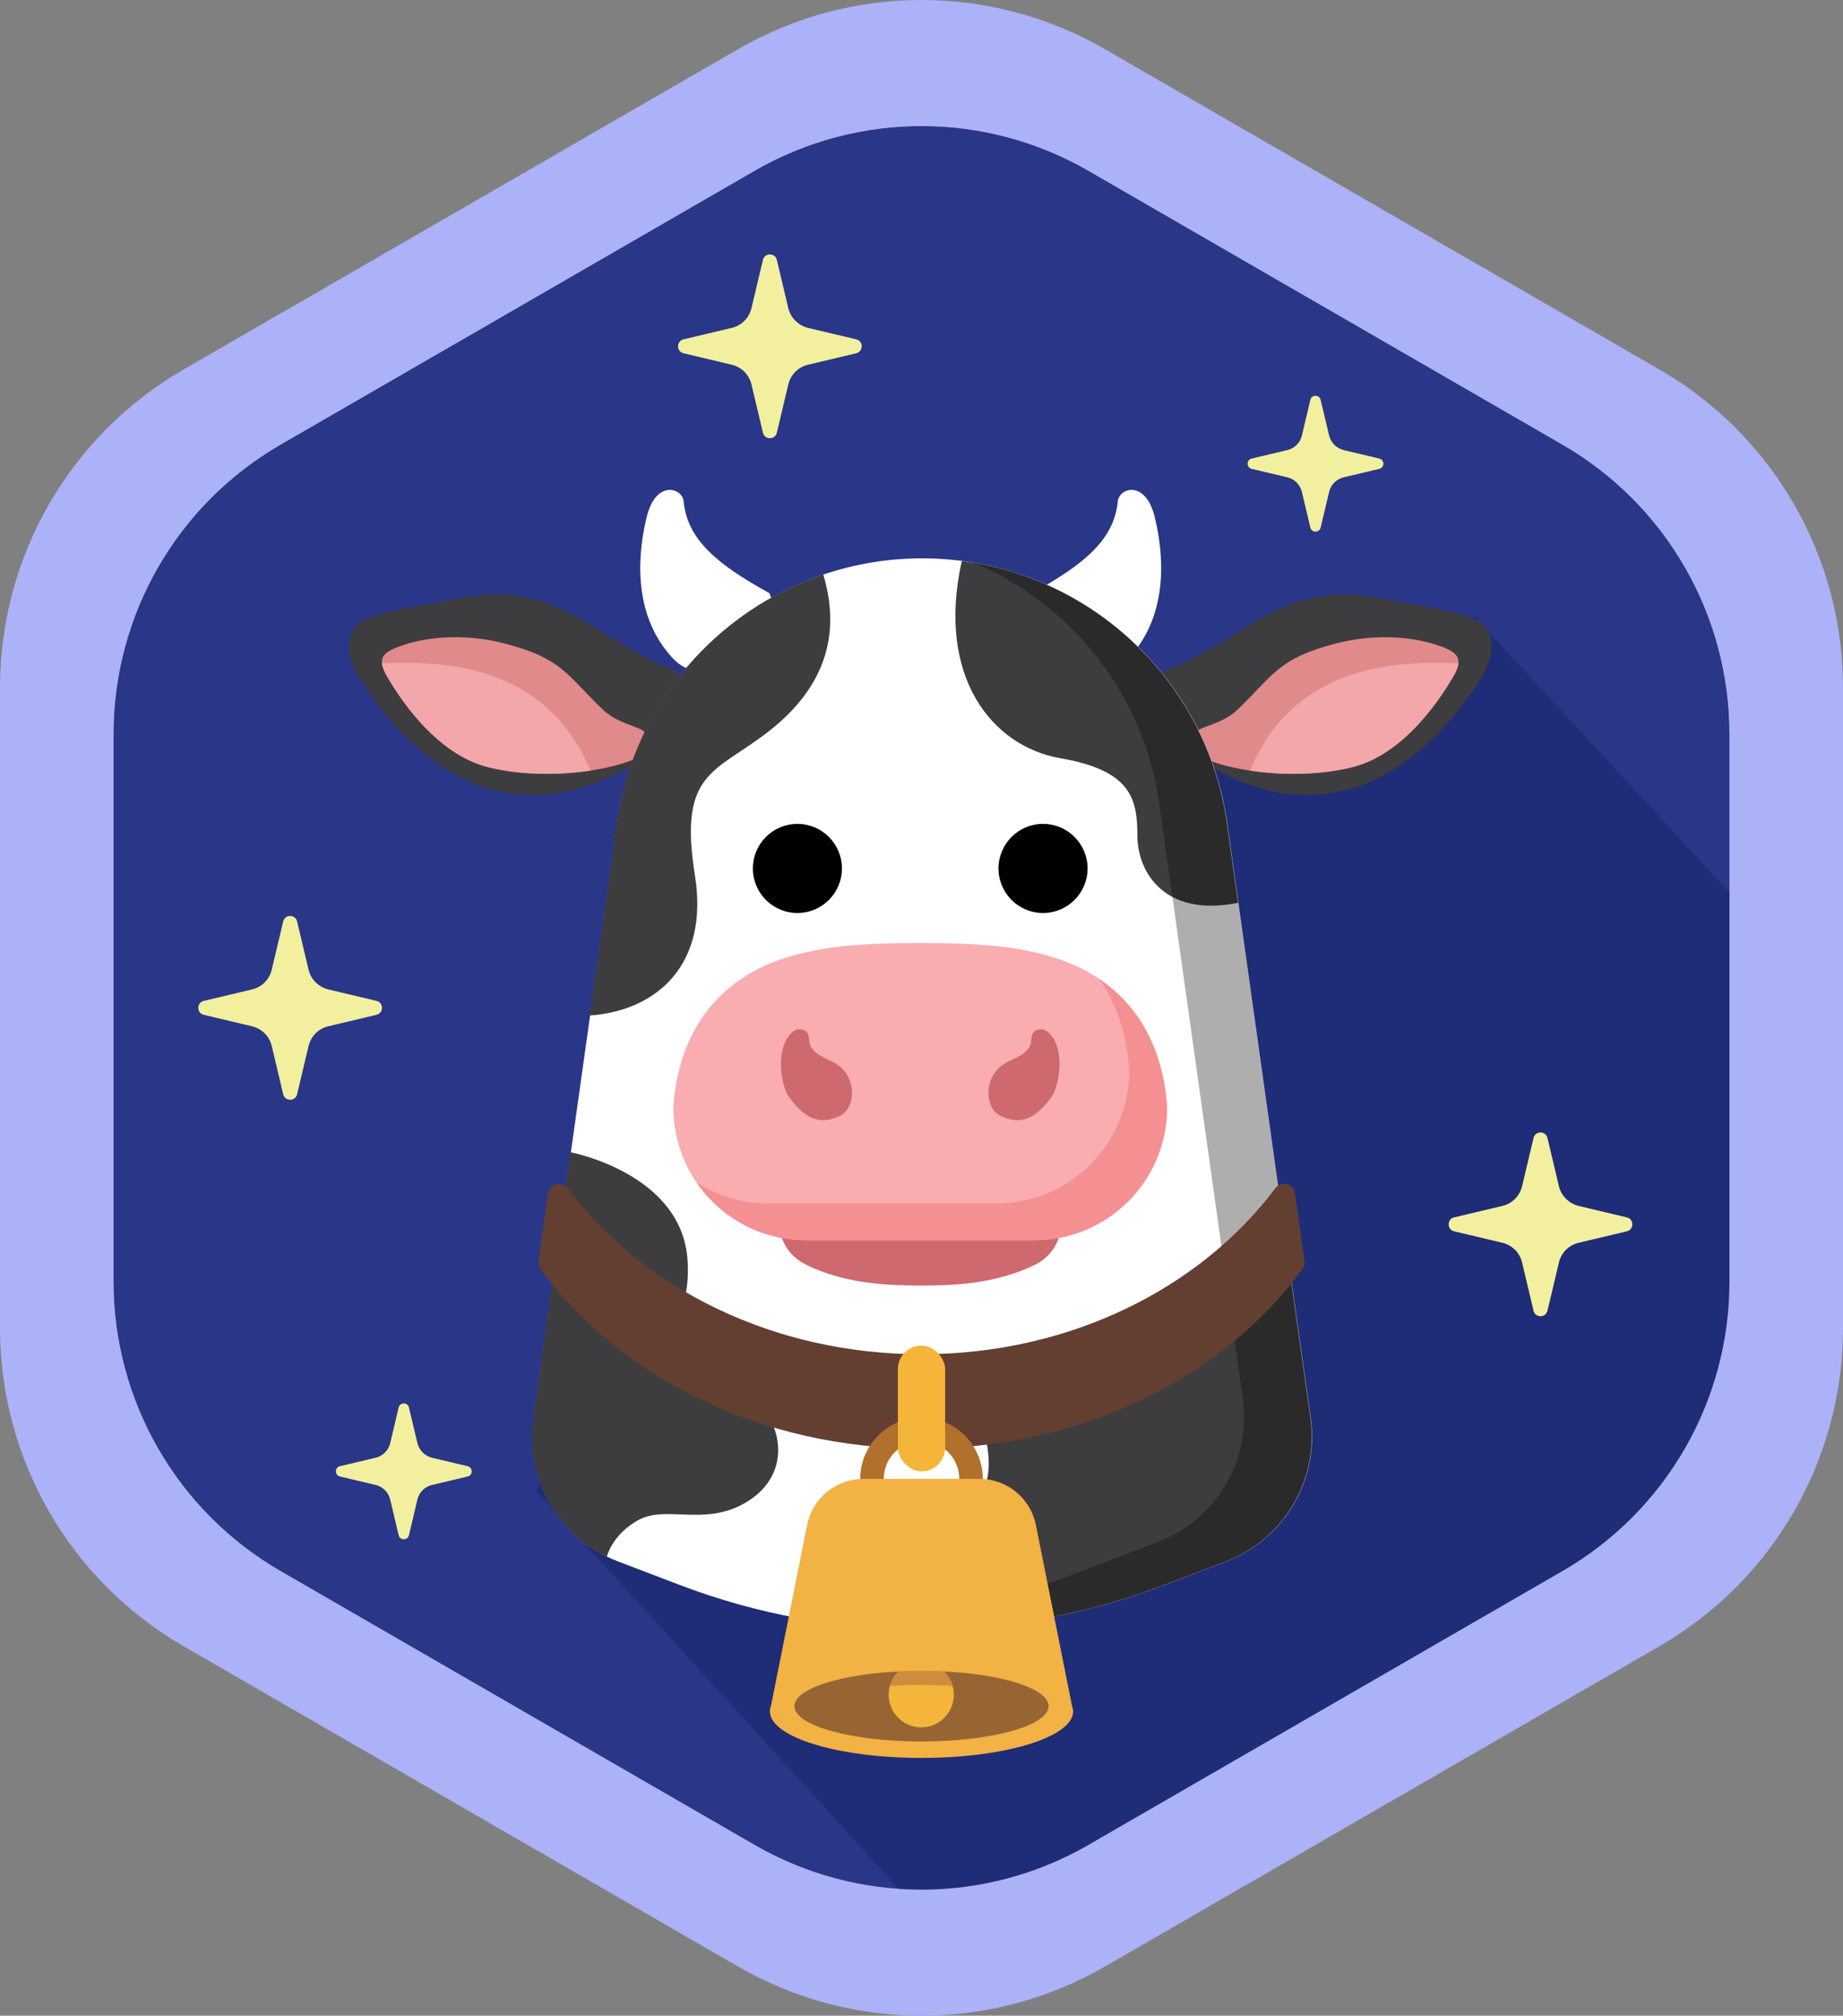 <?xml version="1.0" encoding="UTF-8"?>
<svg xmlns="http://www.w3.org/2000/svg" viewBox="0 0 1984 2168.61"><rect x="0" y="0" width="1984" height="2168.61" fill="#808080" stroke="none"/>
  <defs>
    <style>
      .cls-1 {
        fill: #f9adb1;
      }

      .cls-2 {
        fill: #976534;
      }

      .cls-3 {
        fill: #abb2f7;
      }

      .cls-4 {
        fill: #f2f09e;
      }

      .cls-5 {
        fill: #ce8c3e;
      }

      .cls-6 {
        fill: #633f31;
      }

      .cls-7 {
        fill: #f2b244;
      }

      .cls-8 {
        fill: #b1702c;
      }

      .cls-9 {
        fill: #fff;
      }

      .cls-10 {
        fill: #f3a7ab;
      }

      .cls-11 {
        fill: #f49092;
      }

      .cls-12 {
        fill: #e08a8b;
      }

      .cls-13 {
        fill: #2a3687;
      }

      .cls-14 {
        opacity: .32;
      }

      .cls-15 {
        fill: #3d3d3f;
      }

      .cls-16 {
        fill: #ce696f;
      }

      .cls-17 {
        fill: #f5b53a;
      }

      .cls-18 {
        fill: #1f2c78;
      }
    </style>
  </defs>
  <g id="Layer_7" data-name="Layer 7">
    <path class="cls-13" d="M1861.76,1378.92v-589.23c0-128.44-68.5-247.09-179.74-311.29l-510.3-294.63c-111.2-64.2-248.24-64.2-359.44,0l-510.3,294.63c-111.2,64.2-179.74,182.89-179.74,311.29v589.23c0,128.44,68.5,247.09,179.74,311.29l510.3,294.63c111.2,64.2,248.24,64.2,359.44,0l510.3-294.63c111.2-64.2,179.74-182.89,179.74-311.29h0Z"/>
    <polygon class="cls-18" points="1930.63 1034.75 1587.75 664 1367.58 747.57 1331.47 748.51 875.5 1084.49 692.31 1233.49 647.27 1472.89 577.57 1603.77 1020.65 2090.53 1818.21 1698.41 1938.08 1587.34 1930.63 1034.75"/>
    <path class="cls-3" d="M1786.48,397.57L1189.5,52.93c-122.21-70.57-272.79-70.57-395,0L197.52,397.57C75.31,468.14,0,598.54,0,739.64v689.33c0,141.14,75.27,271.54,197.52,342.07l596.98,344.65c122.21,70.57,272.79,70.57,395,0l596.98-344.65c122.21-70.57,197.52-200.97,197.52-342.07v-689.33c0-141.14-75.27-271.54-197.52-342.07h0ZM1861.76,1378.92c0,128.44-68.5,247.09-179.74,311.29l-510.3,294.63c-111.2,64.2-248.24,64.2-359.44,0l-510.3-294.63c-111.2-64.2-179.74-182.89-179.74-311.29v-589.23c0-128.44,68.5-247.09,179.74-311.29l510.3-294.63c111.2-64.2,248.24-64.2,359.44,0l510.3,294.63c111.2,64.2,179.74,182.89,179.74,311.29v589.23h0Z"/>
  </g>
  <g id="Layer_5" data-name="Layer 5">
    <path class="cls-9" d="M828.24,638.13c-54.95-30.29-88.32-56.93-92.29-98.63-1.41-14.79-29.59-23.25-39.45,15.5-8.69,34.14-18.32,103.56,27.47,152.87s113.42-46.5,113.42-46.5l-9.16-23.25Z"/>
    <path class="cls-9" d="M1110.99,638.13c54.95-30.29,88.32-56.93,92.29-98.63,1.41-14.79,29.59-23.25,39.45,15.5,8.69,34.14,18.32,103.56-27.47,152.87-45.79,49.31-113.42-46.5-113.42-46.5l9.16-23.25Z"/>
    <g>
      <g>
        <path class="cls-15" d="M728.69,722.31c-88.51-32.23-123.65-99.54-234.68-78.5-53.74,10.18-86.02,14.7-102.71,23.7-15.7,8.46-25.96,29.91,0,68.85s124.15,177.76,282.73,90.86,62.64-79.93,62.64-79.93l-7.99-24.98Z"/>
        <g>
          <path class="cls-12" d="M543.88,692.51c-60.37-15.67-105.51-1.06-119.82,5.3s-16.97,13.79-6.89,30.75,49.84,82.71,109.22,97.03,127.3,4.24,158.71-9.69c11.88-5.27,18.7-17.34,8.48-28.63-5.14-5.69-28.63-8.48-44.7-23.91-38.71-37.15-43.7-54.95-105-70.85Z"/>
          <path class="cls-10" d="M634.23,825.65c-49.93-114.4-164.11-114.46-223.03-112,.4,4.01,2.36,8.86,5.96,14.92,10.07,16.97,49.84,82.71,109.22,97.03,36.71,8.85,76.67,8.37,109.27,3.43-.46-1.11-.93-2.23-1.42-3.37Z"/>
        </g>
      </g>
      <g>
        <path class="cls-15" d="M1252.53,722.31c88.51-32.23,123.65-99.54,234.68-78.5,53.74,10.18,86.02,14.7,102.71,23.7,15.7,8.46,25.96,29.91,0,68.85-25.96,38.94-124.15,177.76-282.73,90.86s-62.64-79.93-62.64-79.93l7.99-24.98Z"/>
        <g>
          <path class="cls-12" d="M1437.34,692.51c60.37-15.67,105.51-1.06,119.82,5.3s16.97,13.79,6.89,30.75-49.84,82.71-109.22,97.03c-59.38,14.32-127.3,4.24-158.71-9.69-11.88-5.27-18.7-17.34-8.48-28.63,5.14-5.69,28.63-8.48,44.7-23.91,38.71-37.15,43.7-54.95,105-70.85Z"/>
          <path class="cls-10" d="M1347,825.65c49.93-114.4,164.11-114.46,223.03-112-.4,4.01-2.36,8.86-5.96,14.92-10.07,16.97-49.84,82.71-109.22,97.03-36.71,8.85-76.67,8.37-109.27,3.43.46-1.11.93-2.23,1.42-3.37Z"/>
        </g>
      </g>
    </g>
  </g>
  <g id="Layer_4" data-name="Layer 4">
    <g>
      <path class="cls-9" d="M1319.8,1679.97l-65.42,24.94c-168.54,64.26-354.83,64.26-523.37,0l-65.42-24.94c-63.21-24.1-101.09-88.99-90.98-155.89l90.06-641.2c24.51-162.24,163.94-282.2,328.03-282.2h0c164.08,0,303.52,119.95,328.03,282.2l90.06,641.2c10.1,66.89-27.77,131.78-90.98,155.89Z"/>
      <g>
        <path class="cls-15" d="M634.83,1092.56c73.53-5.35,128.44-55.78,113.28-150.56-18.04-112.76,21.77-110.13,79.64-155.34,53.43-41.74,80.17-96.75,58.46-168.58-114.96,38.82-202.93,139.11-221.92,264.8l-29.45,209.68h0Z"/>
        <path class="cls-15" d="M1332.75,971.28h0l-12.42-88.39c-22.33-147.83-140.08-260.54-284.95-279.4-27.69,124.08,32.04,199.38,106.19,212.27,74.71,12.99,82.83,42.23,82.83,82.83s29.94,88.54,108.36,72.69Z"/>
        <path class="cls-15" d="M797.27,1619.51c51.14-25.9,48.48-77.04,21.25-108.26s-85.01-35.87-90.87-67.51c-5.6-30.3,15.93-34.15,12.5-87.9-5.98-93.65-125.98-116.2-125.98-116.2l-39.95,284.45c-9.45,62.54,23.04,123.32,78.97,150.67,2.78-8.99,10.9-26.5,33.83-39.3,28.56-15.94,68.47,5.22,110.25-15.94Z"/>
        <path class="cls-15" d="M1410.4,1524.08l-24.04-171.16h0c-59.8-19.38-75.32,15.13-88.92,48.28-11.36,27.7-31.44,64.59-101.13,44.19-107.55-31.48-147.87,42.49-135.12,101.98,7.36,34.36,4.58,69.69-35.69,79.03-63.26,14.69-102.83,63.73-94.55,124.12,108.89,9.13,219.33-6.07,323.05-45.61l65.42-24.94c63.21-24.1,101.09-88.99,90.98-155.89Z"/>
      </g>
      <path class="cls-14" d="M1410.78,1524.08l-90.06-641.2c-21.72-143.78-133.7-254.33-273.11-277.64,104.11,43.6,182.23,138.95,199.99,256.52l90.06,641.2c10.1,66.89-27.77,131.78-90.98,155.89l-65.42,24.94c-107.41,42.3-183.88,62.11-246.11,67.05,107.65,8.46,216.73-6.85,319.23-45.93l65.42-24.94c63.21-24.1,101.09-88.99,90.98-155.89Z"/>
    </g>
  </g>
  <g id="Layer_6" data-name="Layer 6">
    <g>
      <path class="cls-16" d="M1142.46,1315.52c0,18.9-10.56,36.29-27.46,44.76-.16.08-.33.16-.49.25-39.03,19.21-81.45,22.68-123.9,22.55-40.85-.12-81.73-3.13-119.64-20.88-2.35-1.1-4.62-2.29-6.79-3.52-15.72-8.92-25.42-25.6-25.42-43.67v-29.46h303.7v29.97Z"/>
      <g>
        <g>
          <path class="cls-1" d="M1113.47,1334.31h-245.72c-78.93,0-142.92-63.99-142.92-142.92h0c1.75-27.06,9.06-72.84,41.86-110.56,51.59-59.33,132.02-66.33,223.92-66.33s172.32,7,223.92,66.33c32.8,37.71,40.11,83.5,41.86,110.56h0c0,78.93-63.99,142.92-142.92,142.92Z"/>
          <path class="cls-11" d="M1214.53,1080.84c-9.56-10.99-20.1-20.18-31.53-27.86,24.98,35.1,31.05,74.51,32.62,98.81h0c0,78.93-63.99,142.92-142.92,142.92h-245.72c-28.45,0-54.95-8.31-77.22-22.64,25.75,37.59,68.98,62.25,117.98,62.25h245.72c78.93,0,142.92-63.99,142.92-142.92h0c-1.75-27.06-9.06-72.84-41.86-110.56Z"/>
        </g>
        <g>
          <path class="cls-16" d="M1132.67,1178.94c-22.06,32.29-41.51,28.36-55.9,21.46-17.05-8.18-19.61-45.05,9.03-58.48,9.12-4.27,17.49-7.84,22.2-15.21,4.21-6.59-.58-16.5,9.64-19.05,4.2-1.05,9.94-.47,16.3,9.59,11.93,18.85,5.32,52.03-1.28,61.69Z"/>
          <path class="cls-16" d="M848.55,1178.94c22.06,32.29,41.51,28.36,55.9,21.46,17.05-8.18,19.61-45.05-9.03-58.48-9.12-4.27-17.49-7.84-22.2-15.21-4.21-6.59.58-16.5-9.64-19.05-4.2-1.05-9.94-.47-16.3,9.59-11.93,18.85-5.32,52.03,1.28,61.69Z"/>
        </g>
      </g>
    </g>
    <g>
      <circle cx="858.4" cy="934.31" r="47.94"/>
      <circle cx="1122.83" cy="934.31" r="47.94"/>
    </g>
    <path class="cls-4" d="M353.2,1064.44l52.1,12.37c7.87,1.87,7.87,13.12,0,14.99l-52.1,12.37c-10.49,2.62-18.37,10.49-20.99,20.99l-12.37,52.1c-1.87,7.87-13.12,7.87-14.99,0l-12.37-52.1c-2.62-10.49-10.49-18.37-20.99-20.99l-52.1-12.37c-7.87-1.87-7.87-13.12,0-14.99l52.1-12.37c10.49-2.62,18.37-10.49,20.99-20.99l12.37-52.1c1.87-7.87,13.12-7.87,14.99,0l12.37,52.1c2.62,10.49,10.87,18.37,20.99,20.99Z"/>
    <path class="cls-4" d="M869.64,352.71l52.1,12.37c7.87,1.87,7.87,13.12,0,14.99l-52.1,12.37c-10.49,2.62-18.37,10.49-20.99,20.99l-12.37,52.1c-1.87,7.87-13.12,7.87-14.99,0l-12.37-52.1c-2.62-10.49-10.49-18.37-20.99-20.99l-52.1-12.37c-7.87-1.87-7.87-13.12,0-14.99l52.1-12.37c10.49-2.62,18.37-10.49,20.99-20.99l12.37-52.1c1.87-7.87,13.12-7.87,14.99,0l12.37,52.1c2.62,10.49,10.87,18.37,20.99,20.99Z"/>
    <path class="cls-4" d="M1699.21,1297.35l52.1,12.37c7.87,1.87,7.87,13.12,0,14.99l-52.1,12.37c-10.49,2.62-18.37,10.49-20.99,20.99l-12.37,52.1c-1.87,7.87-13.12,7.87-14.99,0l-12.37-52.1c-2.62-10.49-10.49-18.37-20.99-20.99l-52.1-12.37c-7.87-1.87-7.87-13.12,0-14.99l52.1-12.37c10.49-2.62,18.37-10.49,20.99-20.99l12.37-52.1c1.87-7.87,13.12-7.87,14.99,0l12.37,52.1c2.62,10.49,10.87,18.37,20.99,20.99Z"/>
    <path class="cls-4" d="M1446.34,484.2l38.52,9.14c5.82,1.39,5.82,9.7,0,11.08l-38.52,9.14c-7.76,1.94-13.58,7.76-15.52,15.52l-9.14,38.52c-1.39,5.82-9.7,5.82-11.08,0l-9.14-38.52c-1.94-7.76-7.76-13.58-15.52-15.52l-38.52-9.14c-5.82-1.39-5.82-9.7,0-11.08l38.52-9.14c7.76-1.94,13.58-7.76,15.52-15.52l9.14-38.52c1.39-5.82,9.7-5.82,11.08,0l9.14,38.52c1.94,7.76,8.04,13.58,15.52,15.52Z"/>
    <path class="cls-4" d="M464.89,1568.27l38.52,9.14c5.82,1.39,5.82,9.7,0,11.08l-38.52,9.14c-7.76,1.94-13.58,7.76-15.52,15.52l-9.14,38.52c-1.39,5.82-9.7,5.82-11.08,0l-9.14-38.52c-1.94-7.76-7.76-13.58-15.52-15.52l-38.52-9.14c-5.82-1.39-5.82-9.7,0-11.08l38.52-9.14c7.76-1.94,13.58-7.76,15.52-15.52l9.14-38.52c1.39-5.82,9.7-5.82,11.08,0l9.14,38.52c1.94,7.76,8.04,13.58,15.52,15.52Z"/>
  </g>
  <g id="Layer_9" data-name="Layer 9">
    <path class="cls-6" d="M992,1558.51c173.59,0,325.68-77.38,410.2-193.36,1.8-2.47,2.54-5.56,2.12-8.58l-10.22-72.73c-1.47-10.47-14.86-13.91-21.21-5.46-80.68,107.45-221.13,178.58-380.89,178.58s-300.21-71.13-380.89-178.58c-6.35-8.46-19.74-5.01-21.21,5.46l-10.22,72.73c-.43,3.03.32,6.11,2.12,8.58,84.52,115.98,236.61,193.36,410.2,193.36Z"/>
  </g>
  <g id="Layer_8" data-name="Layer 8">
    <g>
      <path class="cls-8" d="M992,1525.11c-36.43,0-65.97,29.53-65.97,65.97s29.53,65.97,65.97,65.97,65.97-29.53,65.97-65.97-29.53-65.97-65.97-65.97ZM992,1631.73c-22.45,0-40.65-18.2-40.65-40.65s18.2-40.65,40.65-40.65,40.65,18.2,40.65,40.65-18.2,40.65-40.65,40.65Z"/>
      <g>
        <path class="cls-7" d="M1153.98,1835.01l-38.85-194.34c-5.76-28.84-31.08-49.59-60.49-49.59h-125.29c-29.41,0-54.72,20.76-60.49,49.59l-38.85,194.34c-.81,2.02-1.23,4.08-1.23,6.17,0,27.66,73.08,50.08,163.22,50.08s163.22-22.42,163.22-50.08c0-2.09-.42-4.15-1.23-6.17Z"/>
        <ellipse class="cls-2" cx="992" cy="1835.58" rx="136.8" ry="37.98"/>
        <g>
          <path class="cls-17" d="M967.25,1798.22c-6.53,6.37-10.59,15.25-10.59,25.09,0,19.36,15.7,35.06,35.06,35.06s35.06-15.7,35.06-35.06c0-9.86-4.07-18.75-10.62-25.12-7.84-.39-15.92-.59-24.16-.59s-16.72.21-24.75.62Z"/>
          <g>
            <path class="cls-5" d="M991.69,1858.37s.02,0,.03,0c0,0,.02,0,.03,0-.02,0-.04,0-.06,0Z"/>
            <path class="cls-5" d="M992,1812.79c11.68,0,22.94.39,33.49,1.1-1.69-6.05-4.95-11.44-9.32-15.7-7.84-.39-15.92-.59-24.16-.59s-16.72.21-24.75.62c-4.37,4.26-7.62,9.65-9.3,15.7,10.72-.74,22.16-1.14,34.05-1.14Z"/>
          </g>
        </g>
      </g>
      <rect class="cls-17" x="966.56" y="1447.61" width="50.89" height="135.34" rx="25.44" ry="25.44"/>
    </g>
  </g>
</svg>
